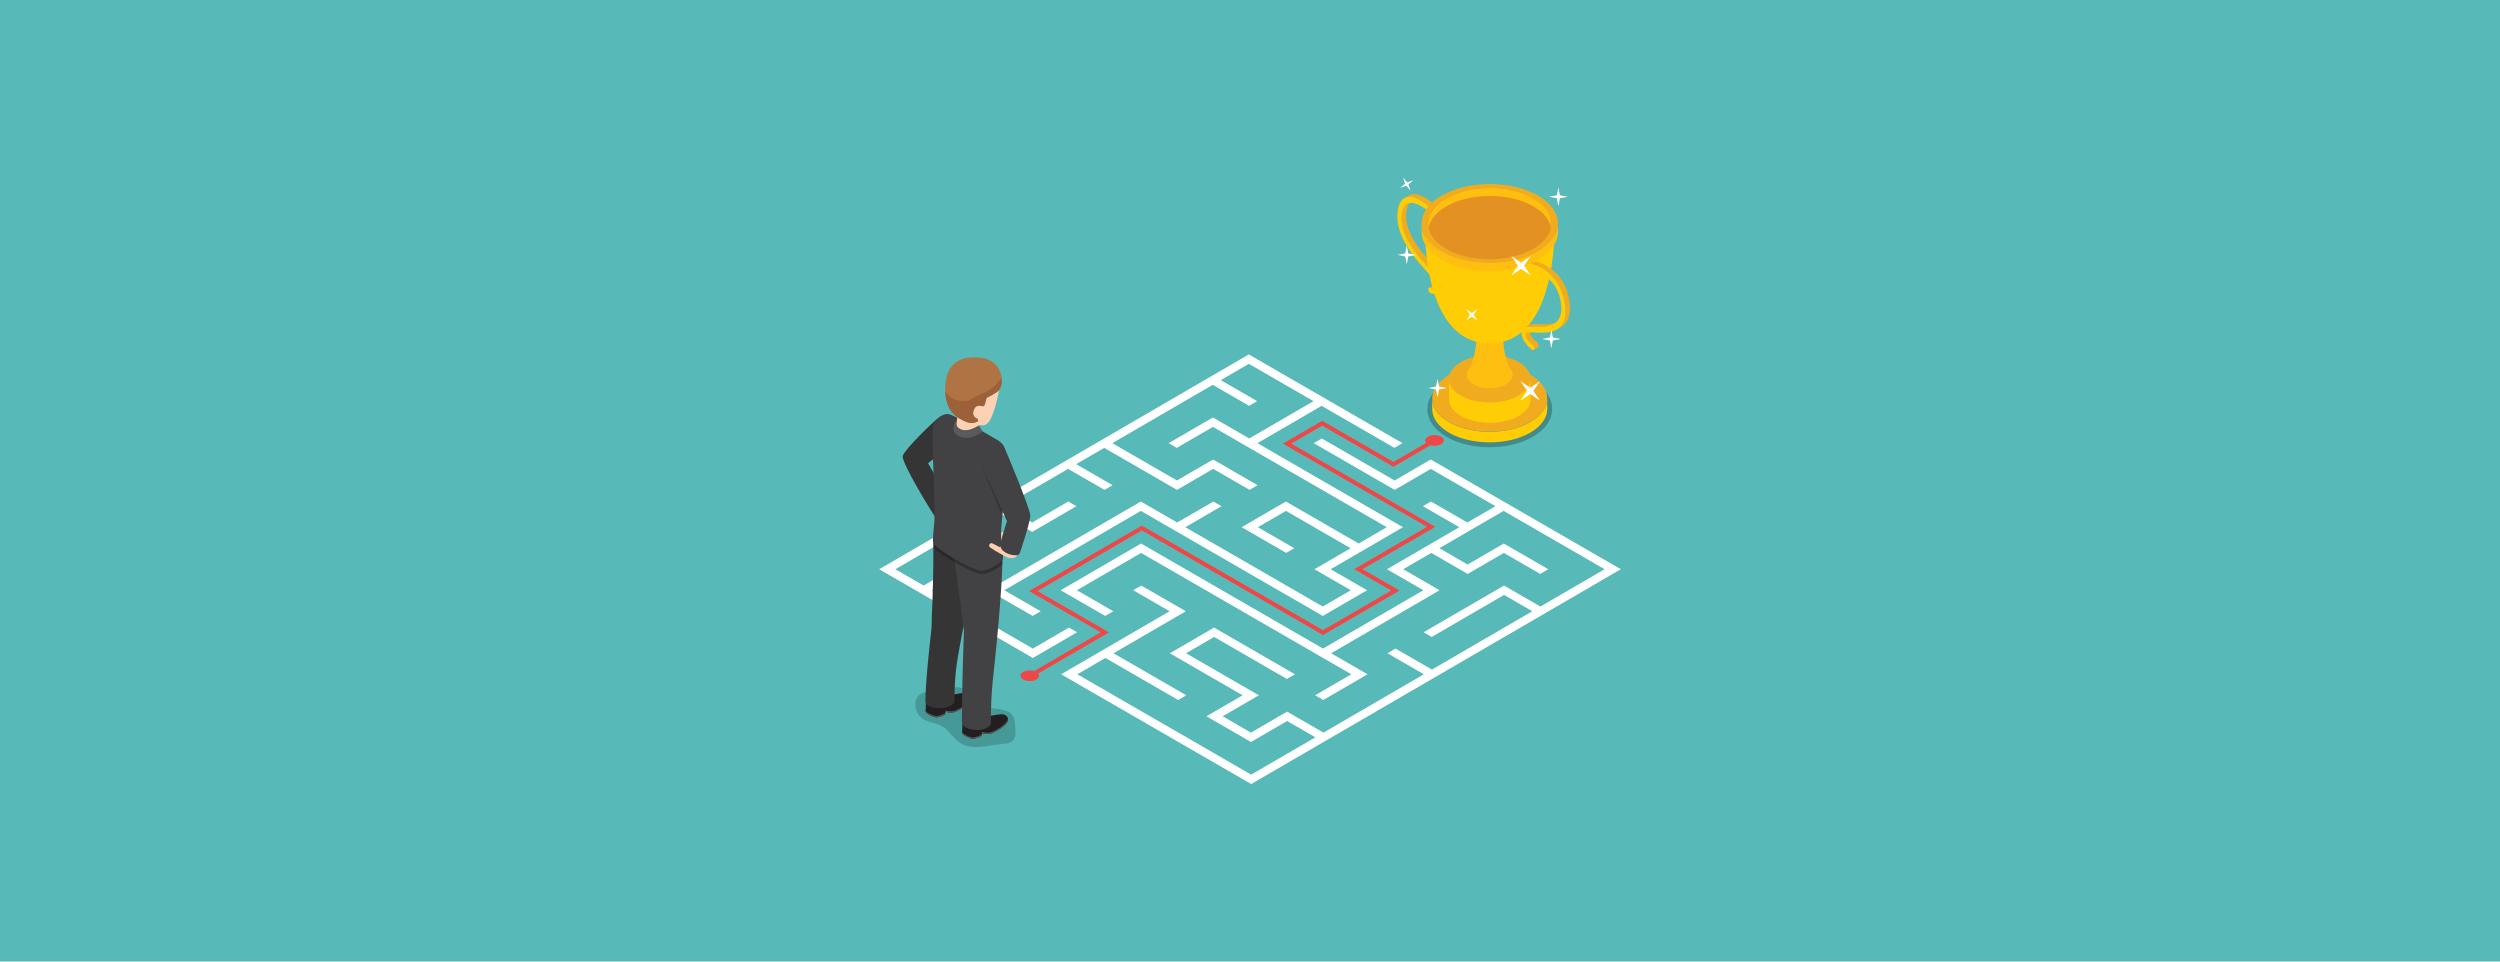 <?xml version="1.0" encoding="UTF-8"?><svg id="a" xmlns="http://www.w3.org/2000/svg" viewBox="0 0 1250 480.77"><rect x="-62.81" y="-55.53" width="1369.67" height="576" style="fill:#57b9b8;"/><g><g><g><polygon points="701.25 221.58 697.2 223.93 693.13 221.58 679.01 213.43 674.94 211.08 660.81 202.92 646.78 211.08 642.74 213.43 628.7 221.58 642.83 229.74 646.9 232.09 661.02 240.25 665.09 242.59 679.22 250.75 683.29 253.1 697.41 261.25 701.48 263.61 697.44 265.95 683.41 274.11 679.36 276.46 665.33 284.61 679.45 292.77 683.53 295.12 679.48 297.47 665.45 305.62 661.4 307.98 657.33 305.62 643.21 297.47 639.14 295.12 625.01 286.97 620.94 284.61 606.82 276.46 602.75 274.11 588.62 265.95 584.55 263.61 570.43 255.45 556.4 263.6 552.35 265.95 538.32 274.11 534.28 276.46 520.24 284.62 516.2 286.96 502.16 295.12 516.29 303.28 520.36 305.62 516.31 307.98 512.25 305.63 498.12 297.47 494.05 295.12 498.09 292.77 512.13 284.61 516.17 282.26 530.2 274.11 534.25 271.76 548.28 263.6 552.32 261.25 566.36 253.1 570.4 250.75 574.47 253.1 588.6 261.25 602.63 253.1 606.68 250.75 610.74 253.1 606.7 255.45 592.67 263.6 606.79 271.76 610.86 274.11 624.99 282.26 629.06 284.61 643.18 292.77 647.25 295.12 661.38 303.27 675.41 295.12 661.29 286.97 657.21 284.61 661.26 282.26 675.29 274.11 661.17 265.96 657.1 263.61 642.97 255.45 628.94 263.6 643.06 271.76 647.14 274.11 643.09 276.46 639.02 274.11 624.89 265.95 620.83 263.61 624.87 261.25 638.9 253.1 642.95 250.75 647.01 253.1 661.14 261.25 665.21 263.61 679.34 271.76 693.37 263.6 679.25 255.45 675.18 253.1 661.05 244.94 656.98 242.59 642.85 234.44 638.79 232.09 624.66 223.93 620.59 221.58 606.47 213.43 592.43 221.58 588.39 223.94 584.31 221.58 588.36 219.23 602.39 211.08 606.44 208.73 610.51 211.08 624.63 219.23 638.66 211.08 642.71 208.73 656.74 200.57 642.62 192.42 638.55 190.07 624.42 181.91 610.39 190.07 624.51 198.22 628.58 200.58 624.54 202.92 620.47 200.57 606.35 192.42 592.31 200.58 588.27 202.92 574.24 211.08 570.19 213.43 556.16 221.58 570.28 229.74 574.35 232.09 588.48 240.24 602.51 232.09 606.55 229.74 610.63 232.09 624.75 240.25 628.82 242.59 624.78 244.94 620.71 242.6 606.58 234.44 592.55 242.59 588.5 244.94 584.43 242.59 570.31 234.44 566.24 232.09 552.11 223.94 538.08 232.09 552.21 240.24 556.28 242.59 552.23 244.95 548.16 242.59 534.04 234.44 520.01 242.59 515.96 244.95 501.93 253.1 516.05 261.26 530.09 253.1 534.13 250.75 538.2 253.1 534.16 255.45 520.12 263.61 516.08 265.95 512.01 263.6 497.89 255.45 483.85 263.61 479.81 265.95 465.78 274.11 461.73 276.46 447.7 284.62 461.82 292.77 475.85 284.62 479.9 282.26 493.93 274.11 497.97 271.76 502.05 274.11 498 276.46 483.97 284.62 479.92 286.97 465.89 295.12 480.02 303.27 484.09 305.63 498.21 313.78 502.28 316.13 516.41 324.29 530.44 316.13 534.49 313.78 538.55 316.13 534.51 318.48 520.48 326.63 516.43 328.99 512.36 326.64 498.24 318.48 494.17 316.13 480.04 307.98 475.97 305.63 461.85 297.47 457.78 295.12 443.65 286.97 439.58 284.62 443.63 282.27 457.66 274.11 461.7 271.76 475.74 263.6 479.78 261.26 493.81 253.1 497.86 250.75 511.89 242.59 515.94 240.24 529.97 232.09 534.01 229.74 548.04 221.58 552.09 219.23 566.12 211.08 570.16 208.73 584.2 200.57 588.24 198.22 602.28 190.07 606.32 187.72 620.35 179.56 624.4 177.21 628.47 179.56 642.59 187.72 646.66 190.07 660.79 198.22 664.86 200.57 678.98 208.73 683.05 211.08 697.18 219.23 701.25 221.58" style="fill:#fff;"/><polygon points="810.42 284.61 806.37 286.96 792.34 295.12 788.3 297.47 774.26 305.62 770.22 307.97 756.19 316.13 752.14 318.48 738.11 326.63 734.06 328.98 720.03 337.14 715.99 339.49 701.96 347.64 697.91 349.99 683.88 358.15 679.84 360.5 665.8 368.65 661.76 371 647.72 379.16 643.68 381.51 629.65 389.66 625.6 392.02 621.53 389.67 607.41 381.51 603.34 379.16 589.21 371.01 585.14 368.66 571.02 360.5 566.95 358.15 552.82 350 548.75 347.65 534.63 339.49 530.56 337.14 534.6 334.79 548.63 326.64 552.68 324.29 566.71 316.13 570.76 313.78 584.79 305.62 570.66 297.47 566.6 295.12 570.64 292.77 574.71 295.12 588.83 303.28 592.9 305.63 588.86 307.98 574.83 316.13 570.79 318.48 556.75 326.64 570.87 334.79 574.95 337.14 589.07 345.29 593.14 347.65 589.1 350 585.02 347.65 570.9 339.49 566.83 337.14 552.71 328.99 538.68 337.14 552.8 345.29 556.87 347.65 570.99 355.8 575.06 358.15 589.19 366.3 593.26 368.65 607.39 376.81 611.45 379.16 625.58 387.32 639.61 379.16 643.66 376.81 657.69 368.65 643.56 360.5 629.53 368.65 625.48 371.01 621.42 368.66 607.29 360.5 603.22 358.15 607.26 355.8 621.3 347.64 607.18 339.49 603.1 337.14 588.98 328.98 584.91 326.63 588.95 324.29 602.99 316.13 607.03 313.78 611.1 316.13 625.22 324.29 629.29 326.64 643.42 334.79 647.49 337.14 643.45 339.49 639.37 337.14 625.25 328.98 621.18 326.63 607.06 318.48 593.02 326.64 607.15 334.79 611.22 337.14 625.34 345.29 629.41 347.65 625.37 349.99 611.34 358.15 625.46 366.31 639.5 358.15 643.54 355.8 647.61 358.15 661.73 366.31 675.77 358.15 679.81 355.8 693.84 347.65 697.89 345.29 711.92 337.14 697.79 328.98 693.73 326.64 697.77 324.28 701.84 326.63 715.96 334.79 730 326.64 734.04 324.28 748.07 316.13 752.12 313.78 766.15 305.62 752.03 297.47 737.99 305.62 733.95 307.97 719.91 316.13 715.87 318.48 711.8 316.13 715.85 313.78 729.88 305.63 733.92 303.28 747.96 295.12 752 292.77 756.07 295.12 770.19 303.27 784.23 295.12 788.27 292.77 802.3 284.61 788.18 276.46 784.11 274.11 769.98 265.95 765.91 263.6 751.79 255.45 737.75 263.6 733.71 265.95 719.68 274.11 733.8 282.26 747.84 274.11 751.88 271.76 755.95 274.11 770.08 282.27 774.14 284.61 770.1 286.96 766.03 284.61 751.91 276.46 737.87 284.61 733.83 286.96 729.76 284.61 715.64 276.46 701.6 284.61 715.72 292.77 719.8 295.12 715.75 297.47 701.72 305.62 697.68 307.97 683.64 316.13 679.6 318.48 665.57 326.63 679.69 334.79 683.76 337.14 679.72 339.49 665.68 347.65 661.64 349.99 657.57 347.65 661.61 345.3 675.65 337.14 661.52 328.98 657.45 326.63 643.33 318.48 639.26 316.13 625.13 307.98 621.06 305.62 606.94 297.47 602.87 295.12 588.74 286.96 584.67 284.62 570.55 276.46 556.51 284.62 552.47 286.96 538.44 295.12 552.56 303.28 556.63 305.62 552.59 307.97 548.52 305.62 534.39 297.47 530.32 295.12 534.37 292.77 548.4 284.62 552.44 282.27 566.48 274.11 570.52 271.76 574.59 274.11 588.72 282.26 592.79 284.61 606.91 292.77 610.98 295.12 625.11 303.27 629.18 305.62 643.3 313.78 647.37 316.13 661.5 324.28 675.53 316.13 679.57 313.78 693.6 305.62 697.65 303.27 711.68 295.12 697.56 286.97 693.49 284.61 697.53 282.26 711.56 274.11 715.61 271.76 729.64 263.6 715.52 255.45 711.45 253.1 715.49 250.75 719.56 253.1 733.68 261.25 747.72 253.1 733.59 244.94 729.52 242.59 715.4 234.44 701.37 242.6 697.32 244.94 693.25 242.59 679.13 234.44 675.06 232.09 660.93 223.93 656.86 221.58 660.9 219.24 664.97 221.58 679.1 229.74 683.17 232.09 697.29 240.24 711.33 232.09 715.37 229.74 719.45 232.09 733.57 240.24 737.64 242.59 751.76 250.75 755.83 253.1 769.96 261.25 774.03 263.6 788.16 271.76 792.22 274.11 806.35 282.26 810.42 284.61" style="fill:#fff;"/></g><g><g style="isolation:isolate;"><path d="m713.13,221.43c.22.25.51.49.88.7.36.21.77.38,1.2.5l-18.47,10.74-35.63-20.57-15.5,9.01,72.06,41.6-36.44,21.17,18.52,10.69-38.25,22.23-90.58-52.3-52.19,30.33,35.76,20.65-35.37,20.56c-.23-.29-.54-.56-.96-.8-.32-.18-.67-.33-1.04-.45l33.22-19.31-35.76-20.65,56.33-32.74,90.58,52.3,34.11-19.82-18.52-10.69,36.44-21.17-72.06-41.6,19.64-11.41,35.63,20.57,16.41-9.53Z" style="fill:#ef4747;"/><path d="m518.16,335.95c.41.24.73.51.96.8.77.99.46,2.19-.94,3.01-1.81,1.05-4.75,1.05-6.57,0-1.82-1.05-1.83-2.75-.02-3.8,1.5-.87,3.76-1.02,5.53-.45.37.12.72.27,1.04.45Z" style="fill:#ef4747;"/></g><path d="m720.56,218.33c1.82,1.05,1.82,2.75.02,3.8-1.45.84-3.62,1.01-5.36.5-.43-.13-.84-.29-1.2-.5-.36-.21-.66-.45-.88-.7-.88-1.01-.59-2.26.85-3.11,1.81-1.05,4.75-1.05,6.57,0Z" style="fill:#ef4747;"/></g></g><g><path d="m465.34,361.09c2,.57,4.1,1.02,6.02,2.2,3.42,2.11,5.31,6.1,8.8,8.24,6.2,3.81,13.55,1.17,20.19.54,1.33-.13,2.69-.18,3.97-.56,2.77-.84,3.51-3.14,3.42-5.8-.09-2.64-.09-6.62-1.97-8.67-.71-.77-1.68-1.25-2.67-1.6-3.53-1.24-7.5-1.29-11.2-1.73-.63-.07-1.29-.16-1.81-.53-1.28-.92-1.29-3.02-2.11-4.28-1-1.52-2.35-2.81-3.93-3.71-2.01-1.15-4.38-1.68-6.69-1.5-2.72.22-5.29,1.24-8.05,1.47-2.83.24-5.77.31-8.4,1.53-3.85,1.79-4.01,6.95-1.91,10.25,1.65,2.59,3.91,3.46,6.32,4.16Z" style="fill:#459997;"/><g><path d="m469.83,208.51c-3.13,2.04-18.06,16.82-18.47,19.52-.54,3.59,14.22,27.53,16,30.1,1.46,2.11,10.55-2.34,7.97-6.84-2.88-5.03-11.3-19.69-11.3-19.69,0,0,8.23-6.58,10.77-8.34,6.43-4.47,1.27-18.82-4.97-14.75Z" style="fill:#353536;"/><g><g><g><path d="m462.95,350.96s-.04,3.83-.17,4.8,4.45,3.29,5.94,2.92c3.72-.92,3.92-1.63,3.92-1.63l.05-1.19s2.26.79,4.4.23c2.14-.56,10.56-5.14,8.29-8.34-2.07-2.92-6.68-.08-13.67-.03-6.56.05-8.14,1.47-8.77,3.23Z" style="fill:#231f20;"/><path d="m472.67,356.37c-.09.16-.7.85-3.95,1.66-1.39.34-5.47-1.64-5.91-2.71,0,.03,0,.06,0,.09,0,.09-.01.16-.02.23,0,.04,0,.08-.01.12-.12.97,4.46,3.29,5.95,2.92,3.72-.93,3.92-1.62,3.92-1.62l.03-.69Z" style="fill:#595a5c;"/><path d="m472.69,355.22s2.26.79,4.4.23c1.82-.48,8.19-3.86,8.64-6.83.51,3.11-6.69,6.97-8.64,7.48-2.14.56-4.4-.23-4.4-.23v-.65Z" style="fill:#595a5c;"/></g><path d="m466.69,272.88c0,25.69-.91,33.5-.91,41.03,0,0-3.07,26.15-3.07,36.55,0,1.96,1.62,3.53,7.65,3.65,2.28.05,6.88-1.37,6.88-3.42,0-16.42,1.58-21.38,5.05-40.5,3.49-19.2,3.48-28.38,3.48-35.44,0-17.79-19.08-25.18-19.08-1.88Z" style="fill:#353536;"/></g><g><g><path d="m481.21,361.67s-.04,3.83-.17,4.8c-.13.97,4.45,3.29,5.94,2.92,3.72-.92,3.92-1.63,3.92-1.63l.05-1.19s2.26.79,4.4.23c2.14-.56,10.56-5.14,8.29-8.34-2.07-2.92-6.68-.08-13.67-.03-6.56.05-8.14,1.47-8.77,3.23Z" style="fill:#231f20;"/><path d="m490.93,367.08c-.09.16-.7.85-3.95,1.66-1.39.35-5.47-1.64-5.91-2.71,0,.03,0,.06,0,.09,0,.09-.01.16-.02.23,0,.04,0,.08-.01.12-.12.97,4.46,3.29,5.95,2.92,3.72-.93,3.92-1.62,3.92-1.62l.03-.69Z" style="fill:#595a5c;"/><path d="m490.95,365.93s2.26.79,4.4.23c1.82-.48,8.19-3.86,8.64-6.83.51,3.11-6.69,6.97-8.64,7.48-2.14.56-4.4-.23-4.4-.23v-.65Z" style="fill:#595a5c;"/></g><path d="m476.6,276.41c1.64,8.73,5.36,39.07,5.36,39.07,0,0-1.01,27.9-1.01,45.22,0,1.96,1.91,4.2,7.94,4.32,2.28.05,6.54-1.37,6.54-3.42,0-17.47,1.26-22.5,3.08-41.85,2.87-30.61,2.72-40.69,2.72-40.69,0-19.99-27.97-20.48-24.62-2.65Z" style="fill:#424143;"/></g><path d="m501.17,282.16c-2.15,2.05-5.94,4.28-9.68,4.93-3.85.67-21.13-9.39-24.81-13.3v-.91c0-17.76,11.09-17.69,16.35-8.77,7.38-2.36,18.18,2.53,18.18,14.96,0,0,.02.93-.05,3.09Z" style="fill:#010101; opacity:.25;"/><path d="m466.48,213.82c.16-2.94,4.9-8.48,9.27-6.3,2.86,1.43,7.96,3.8,11.14,5.64,2.16,1.25,8.62,5.01,11.74,6.8,4.46,2.55,4.07,6.14,4.07,10.43,0,16.19-2.16,31.51-2.16,35.86s1.79,12.4.58,13.74c-1.92,2.12-5.93,4.64-9.89,5.32-4.1.71-24.05-11.22-24.61-13.81-.56-2.6.61-8.15.64-13.24.1-18.6-1.45-32.01-.79-44.42Z" style="fill:#424143;"/><path d="m488.35,206.59c0,3.81,1.95,8.52,1.95,8.52l-2.74,1.61c-3.01,1.65-6.87.94-8.63-.06-1.75-1-1.51-2.46-1.15-4.03.37-1.65,1.55-4.96,1.01-7.78l3.69-1.7,5.87,3.43Z" style="fill:#fdd2b4;"/><path d="m479.25,213.98c2.34,1.69,5.47,1.62,10.13-1.26,0,0,1.21,1.7,1.91,2.97,0,0-6.84,5.99-12.86,1.76-4.01-2.81.14-7.97.14-7.97,0,0-1,3.28.68,4.5Z" style="fill:#595a5c;"/><g><path d="m475.17,188.82c-1.55,7.46-3.14,21.34,14.31,23.65,3.04.4,6.1,1.8,9.96-16.76,2.31-11.12-1.77-14.54-8.64-15.96-12.06-2.51-15.13,6.69-15.62,9.07Z" style="fill:#fdd2b4;"/><path d="m490.3,178.86c-8.18-.92-17.57,1.12-17.68,15.25-.06,8.67,2.91,14.08,11.12,17.04,1.63.59,3.44.45,4.97-.38h0c.53-.32.46-1.1-.1-1.35-1.24-.56-2.65-1.75-1.83-4.22.92-2.77,2.98-2.56,4.22-2.14.56.19,1.17-.14,1.33-.72l.96-3.42s5.26-2.48,6.29-3.93c2.91-4.08,1.44-14.93-9.29-16.13Z" style="fill:#b07444;"/><path d="m490.97,196.88c-1.48.48-2.88,1.14-4.17,2.02-1.77,1.21-4.86,2.48-9.04.97-2.34-.85-3.97-2.44-5.12-4.17.3,7.75,3.4,12.67,11.1,15.45,1.63.59,3.44.45,4.97-.38.53-.32.46-1.1-.1-1.35-1.24-.56-2.65-1.75-1.83-4.22.92-2.77,2.98-2.56,4.22-2.14.56.19,1.17-.14,1.33-.72l.96-3.42s5.26-2.48,6.29-3.93c.99-1.39,1.47-3.57,1.26-5.88-1.94,2.03-5.19,6.25-9.88,7.78Z" style="fill:#9d6139;"/></g></g><path d="m499.9,273.57l-3.61-1.85c-.48-.25-1.06-.14-1.42.26h0c-.49.53-.39,1.37.2,1.78,2.42,1.66,7.97,4.85,9.12,5.11,3.58.81,4.66-.97,4.29-2.21-.61-2.06-3.6-2.9-4.33-6.01-.74-3.11-1.44-4.29-2.3-4.53-.86-.25-1.26.31-1.26.31,0,0-.09,1.27.02,2.87.11,1.66.56,3.56-.7,4.27Z" style="fill:#fccdb0;"/><path d="m502.71,230.37c0,.51,0,1.02,0,1.52-.08,9.8-.91,19.16-1.52,25.82-2.87-7.23-9.61-22.34-10.09-24.3-1.5-6,8.18-11.14,10.58-7.57.12.18.5.98,1.03,2.21,0,.75,0,1.52,0,2.32Z" style="fill:#010101; opacity:.25;"/><path d="m501.68,222.77c.87,1.29,13.48,31.83,13.48,34.99,0,3.16-4.8,17.5-5.32,18.94-.86,2.36-10.82.03-9.61-5.04,1.22-5.07,3.26-11.07,3.26-11.07,0,0-11.55-25.34-12.64-27.71-1.96-4.27,8.42-13.7,10.82-10.12Z" style="fill:#424143;"/></g></g><g><g><path d="m714.83,143.78s-.09-.01-.14-.01c0,0-.01,0-.02,0-.05,0-.09,0-.13.02,0,0,0,0,0,0-.04.01-.09.03-.12.05l2.25-1.31s0,0,0,0c.02,0,.03-.02.05-.03.02,0,.04-.01.06-.02,0,0,0,0,0,0,0,0,0,0,0,0,.01,0,.03,0,.04,0,.02,0,.04,0,.06,0,0,0,.02,0,.03,0,0,0,.01,0,.02,0,0,0,.02,0,.03,0,.03,0,.05,0,.08,0,0,0,.02,0,.03,0,0,0,.02,0,.03,0,.01,0,.03,0,.04,0,.04.01.08.02.12.04.03.01.06.03.09.04.02,0,.05.02.07.03.02,0,.04.02.06.02.03.01.06.02.09.03.02,0,.04.01.06.02.04.01.07.02.11.04.02,0,.04.01.06.02.05.02.11.03.16.05,0,0,.02,0,.03,0,.09.02.18.04.27.07.02,0,.04,0,.06.01.09.02.19.04.29.05,0,0,.02,0,.03,0,.14.02.28.04.42.04.02,0,.04,0,.05,0,.09,0,.18,0,.27,0,.01,0,.02,0,.04,0,.08,0,.15-.01.23-.03.03,0,.05-.01.08-.02.04,0,.07-.02.11-.02.04-.01.08-.02.11-.04.02,0,.04-.01.06-.02.05-.02.11-.05.16-.08l-2.26,1.31s0,0-.01,0c-.04.02-.09.05-.13.06,0,0,0,0,0,0-.02,0-.04.01-.06.02-.03.01-.06.02-.09.03,0,0-.01,0-.02,0-.04,0-.07.02-.11.02-.02,0-.05.01-.07.02,0,0,0,0-.01,0-.07.01-.15.02-.23.03,0,0,0,0,0,0,0,0-.02,0-.03,0-.09,0-.18,0-.27,0-.01,0-.02,0-.03,0,0,0-.01,0-.02,0-.14,0-.28-.02-.42-.04,0,0-.01,0-.02,0,0,0,0,0-.01,0-.1-.02-.19-.03-.29-.05-.02,0-.04,0-.06-.01-.09-.02-.18-.04-.27-.07h0s-.03,0-.04-.01c-.05-.01-.1-.03-.15-.04-.02,0-.04-.01-.06-.02-.04-.01-.07-.02-.11-.03-.02,0-.04-.02-.06-.02-.03-.01-.06-.02-.09-.03-.02,0-.04-.01-.06-.02-.03,0-.05-.02-.07-.03,0,0-.01,0-.02,0-.03-.01-.05-.02-.08-.03-.06-.02-.11-.04-.16-.05,0,0-.02,0-.03,0Z" style="fill:#f1ab1e;"/><path d="m701,112.01c-.02-.12-.04-.24-.05-.36,0-.07-.02-.13-.03-.2-.01-.09-.02-.17-.03-.26-.01-.11-.02-.21-.03-.32-.02-.16-.03-.32-.04-.48,0-.1-.01-.2-.02-.3,0-.17-.01-.35-.01-.52,0-.09,0-.17,0-.26,0-.26,0-.52.02-.78.2-3.46,1.17-5.68,2.78-6.62l2.26-1.31c-1.61.94-2.58,3.16-2.78,6.62-.01.26-.02.52-.02.78,0,.09,0,.17,0,.26,0,.17,0,.35.01.52,0,.1.01.2.02.3.01.16.02.32.04.48.01.11.02.21.03.32.02.15.04.3.06.45.02.12.03.24.05.36.02.15.05.29.07.44.02.12.04.24.07.36.03.17.07.34.11.51.02.07.03.14.05.21.06.25.12.49.19.73.1.34.2.68.31,1.02.03.1.06.19.1.29.09.25.18.5.27.76.03.09.06.17.1.26.13.33.26.66.4.98.02.05.05.1.07.16.13.3.27.59.41.89.04.09.08.18.13.27.18.36.36.72.55,1.08.02.04.04.08.06.12.21.4.43.79.66,1.18.03.05.06.1.09.15.08.14.17.29.26.43.07.12.14.23.21.35.09.15.18.29.27.44.07.11.14.22.21.33.19.29.38.58.57.87.05.08.1.15.16.23.15.21.29.43.44.64.06.08.11.16.17.24.26.37.53.74.8,1.11.04.05.07.1.11.14.27.36.54.72.82,1.08.02.03.04.05.06.08.25.32.5.63.75.95.06.07.12.15.18.22.25.31.5.62.75.92,0,0,0,0,0,.01.25.3.5.6.75.9.06.07.12.14.18.21.25.29.49.58.74.86.02.02.04.05.06.07.33.38.65.75.97,1.11.25.28.49.55.73.83.24.27.47.53.7.79.08.09.15.17.23.26.15.17.31.35.46.52.09.1.18.21.27.31.12.14.25.28.36.42,0,0,.02.02.02.03.06.07.12.14.19.22.14.16.28.33.42.49.07.09.14.17.22.26.12.14.24.29.36.43.08.09.15.18.22.27.11.13.21.26.32.39.07.09.15.18.22.27.05.07.11.14.16.21.05.06.1.13.14.19.05.07.11.14.16.21.11.15.22.3.33.45.04.05.07.1.11.15,0,.01.02.03.03.04.05.07.09.13.14.2.1.14.19.28.28.42.01.02.03.04.04.06.1.15.19.3.27.45.01.02.02.04.03.05,0,0,0,0,0,0,.08.14.16.28.23.41.02.04.04.08.06.12.02.04.04.07.06.11.02.04.05.09.07.13.05.11.1.22.15.33,0,.02.01.03.02.05,0,.02.02.04.02.06.03.07.06.13.08.2.04.1.07.2.11.3,0,0,0,.02,0,.02,0,.01,0,.03.01.04.03.08.05.16.07.23.02.09.04.17.06.26,0,.02,0,.03.01.05,0,0,0,.01,0,.02.03.14.05.27.07.4,0,.04,0,.07.01.11.14,1.39-.12,2.44-.76,3.07-.07.06-.13.12-.21.18-.07.05-.15.1-.22.15l-2.26,1.31c.15-.09.3-.2.43-.32.64-.63.9-1.68.76-3.07-.02-.18-.05-.35-.09-.53,0-.02,0-.03-.01-.05-.04-.16-.08-.33-.14-.5,0-.01,0-.03-.01-.04-.06-.17-.12-.34-.2-.52,0-.02-.02-.04-.02-.06-.07-.17-.15-.34-.24-.51-.02-.04-.04-.07-.06-.11-.09-.18-.19-.36-.3-.54-.01-.02-.02-.04-.03-.05-.1-.17-.2-.34-.31-.51-.09-.14-.18-.27-.28-.41-.06-.08-.11-.16-.17-.25-.03-.05-.07-.1-.11-.15-.11-.15-.22-.3-.33-.45-.05-.07-.1-.14-.16-.21-.1-.13-.2-.26-.31-.4-.07-.09-.14-.18-.22-.27-.1-.13-.21-.26-.32-.39-.07-.09-.15-.18-.22-.27-.12-.14-.24-.28-.36-.43-.07-.09-.14-.17-.22-.26-.14-.16-.28-.33-.42-.49-.06-.07-.12-.14-.18-.21-.13-.15-.26-.3-.39-.44-.09-.1-.18-.21-.27-.31-.14-.16-.29-.33-.44-.49-.09-.1-.17-.19-.25-.29-.23-.26-.46-.52-.7-.79-.24-.27-.49-.55-.73-.83-.32-.36-.65-.73-.97-1.11-.02-.02-.03-.04-.05-.05,0,0-.01-.01-.02-.02-.24-.28-.49-.57-.74-.86-.06-.07-.12-.14-.18-.21-.25-.3-.5-.59-.75-.9,0,0,0,0,0-.01-.25-.3-.5-.61-.75-.92-.06-.08-.12-.15-.18-.23-.25-.31-.5-.63-.75-.94,0,0-.01-.02-.02-.02-.01-.02-.03-.04-.04-.06-.27-.35-.55-.71-.82-1.08-.04-.05-.07-.1-.11-.15-.27-.36-.54-.73-.8-1.11-.03-.04-.06-.08-.08-.12-.03-.04-.06-.09-.09-.13-.15-.21-.29-.43-.44-.64-.05-.08-.1-.15-.16-.23-.19-.29-.38-.58-.57-.87,0-.01-.01-.02-.02-.03-.06-.1-.12-.2-.19-.3-.09-.15-.18-.29-.27-.44-.07-.12-.14-.23-.21-.35-.09-.14-.17-.29-.26-.43-.01-.02-.02-.04-.03-.06-.02-.03-.03-.06-.05-.09-.23-.39-.45-.79-.66-1.18-.01-.03-.03-.06-.05-.08,0-.01-.01-.02-.02-.03-.19-.36-.37-.72-.55-1.08-.02-.04-.04-.08-.06-.12-.02-.05-.04-.1-.07-.14-.14-.3-.28-.59-.41-.89-.02-.04-.04-.08-.05-.12,0-.01,0-.02-.01-.04-.14-.33-.27-.65-.4-.98-.01-.03-.02-.06-.04-.09-.02-.06-.04-.12-.06-.17-.09-.25-.19-.5-.27-.76-.02-.06-.04-.12-.06-.17-.01-.04-.02-.08-.03-.11-.11-.34-.22-.68-.31-1.02,0,0,0,0,0-.01-.07-.24-.13-.48-.19-.72-.02-.07-.03-.14-.05-.22-.02-.11-.05-.22-.07-.33-.01-.06-.02-.12-.03-.18-.02-.12-.05-.24-.07-.36-.03-.15-.05-.29-.08-.44Z" style="fill:#f1ab1e;"/><path d="m702.18,99.03l2.25-1.31s.04-.02.05-.03c.06-.03.12-.06.18-.09.09-.05.18-.09.27-.13.01,0,.02-.01.04-.02.14-.06.28-.11.42-.15.03,0,.05-.01.08-.02.04-.01.08-.02.13-.03.11-.03.21-.05.32-.07.02,0,.04-.01.07-.01.03,0,.07,0,.1-.01.14-.02.28-.04.43-.05.03,0,.06,0,.09-.01.03,0,.05,0,.08,0,.04,0,.08,0,.13,0,.1,0,.2,0,.3,0,.04,0,.08,0,.12,0,.02,0,.04,0,.07,0,.08,0,.16.01.24.02.05,0,.09,0,.14.01.15.01.29.03.44.05h0c.16.03.33.06.49.09.05.01.11.03.16.04.11.03.22.05.33.08.01,0,.03,0,.04,0,.02,0,.05.02.07.02.2.06.4.12.6.18.04.01.08.03.12.04.22.08.43.16.65.25.02,0,.04.01.06.02.04.02.08.04.12.05.1.04.21.09.31.14.07.03.13.06.2.09.1.05.21.1.31.15.06.03.13.06.19.09.11.06.22.11.33.17.05.03.1.05.16.08.16.09.32.18.48.27,2.99,1.72,5.36,4.04,5.53,4.16,0,0,.02.01.02.02.04.04.08.08.11.12.02.02.03.04.05.06,0,0,.01.01.02.02,0,0,.01.01.02.02.02.03.05.06.07.09.02.03.04.06.06.09,0,0,0,.01.01.02,0,0,0,0,0,.01.01.02.02.04.03.05.02.03.03.06.05.09.02.03.03.06.05.09,0,0,0,0,0,.01,0,0,0,0,0,0,.01.02.02.05.03.07.01.03.03.07.04.1.01.03.02.05.03.08,0,0,0,0,0,.01,0,0,0,0,0,.01.01.04.02.08.04.12.01.04.02.09.03.13h0s0,0,0,0c.01.05.02.1.03.16,0,.01,0,.03,0,.04,0,.07,0,.13,0,.19,0,.03,0,.06,0,.09,0,.09-.02.18-.04.26-.06.19-.16.32-.29.4l-2.26,1.31c.13-.08.23-.21.29-.4.02-.08.04-.17.04-.26,0-.03,0-.06,0-.09,0-.06,0-.13,0-.19,0-.07-.01-.13-.03-.2,0,0,0,0,0,0-.02-.09-.04-.18-.07-.26,0,0,0,0,0-.01-.03-.09-.06-.17-.1-.25,0,0,0,0,0,0-.04-.08-.09-.17-.13-.25,0,0,0,0,0-.01-.05-.08-.1-.15-.16-.23,0,0-.01-.01-.02-.02-.06-.07-.12-.14-.19-.2-.17-.12-2.54-2.43-5.53-4.16-.16-.09-.32-.18-.48-.27-.05-.03-.1-.06-.16-.08-.11-.06-.22-.12-.33-.17-.06-.03-.12-.06-.19-.09-.1-.05-.21-.1-.31-.15-.07-.03-.13-.06-.2-.09-.1-.05-.21-.09-.31-.14-.06-.03-.12-.05-.18-.07-.21-.09-.43-.17-.65-.25-.04-.01-.08-.03-.12-.04-.2-.07-.4-.13-.6-.18-.04-.01-.07-.02-.11-.03-.11-.03-.22-.05-.33-.08-.05-.01-.11-.03-.16-.04-.16-.03-.33-.07-.49-.09-.15-.02-.29-.04-.44-.05-.05,0-.09,0-.14-.01-.1,0-.2-.01-.3-.02-.04,0-.08,0-.12,0-.1,0-.2,0-.3,0-.04,0-.08,0-.13,0-.06,0-.11,0-.17.01-.14.01-.29.03-.43.05-.05,0-.11.02-.16.03-.11.02-.21.05-.32.07-.07.02-.14.03-.2.05-.16.05-.31.11-.46.17-.09.04-.18.09-.27.13-.08.04-.16.07-.23.12h0s0,0,0,0Z" style="fill:#f1ab1e;"/><path d="m710.45,100.25c-2.32-1.34-5-2.32-7.31-1.64-2.59.81-4.18,3.71-4.45,8.56-.52,10.68,7.71,20.87,13.57,27.34,2.83,3.18,6.07,6.58,6.21,7.95.07.71-.03,1.18-.34,1.47-.75.71-2.54.17-3.11-.08-.6-.24-.99.16-.92.91.07.71.54,1.46,1.06,1.76.04.03.09.05.14.07.03.01.1.04.19.07.72.28,3.07.99,4.32-.23.64-.63.9-1.68.76-3.07-.29-2.88-3.47-6.2-7.47-10.75-5.64-6.35-12.75-15.31-12.3-24.06.22-3.92,1.44-6.26,3.46-6.92,1.95-.62,4.35.28,6.41,1.47,1.27.73,2.42,1.58,3.26,2.25.84.67,1.37,1.15,1.41,1.18.1.09.2.16.29.22.46.27.89.15,1.04-.33.17-.58-.13-1.46-.68-1.99-.17-.12-2.54-2.43-5.53-4.16Z" style="fill:#ffcd05;"/></g><g><g><path d="m766.5,190.62c-5.78-3.36-13.43-5.21-21.53-5.21s-15.76,1.85-21.57,5.2c-6.26,3.61-9.71,8.56-9.71,13.94,0,5.34,3.39,10.27,9.57,13.86,5.78,3.36,13.42,5.21,21.53,5.21h0c8.1,0,15.76-1.85,21.58-5.21,6.25-3.61,9.7-8.56,9.71-13.94,0-5.34-3.39-10.27-9.57-13.86Z" style="fill:#010101; opacity:.25;"/><path d="m716.13,199.31c0,.17.01.34.02.51,0,.14.02.29.03.43.01.13.03.25.05.38.02.14.04.29.07.43.02.13.05.25.08.38.03.14.06.28.1.42.03.13.07.25.11.38.04.14.09.28.14.42.04.12.09.25.14.37.06.15.12.29.18.44.05.12.11.24.17.36.07.14.14.29.22.43.06.12.13.23.19.35.1.17.21.34.31.51.07.1.13.21.2.31.13.19.27.37.41.56.07.09.13.17.2.26.03.04.07.08.1.12.15.18.31.37.47.55.04.05.09.1.13.15.19.21.39.42.6.62.04.04.08.07.12.11.16.15.32.31.49.46.14.12.27.24.42.36.13.11.26.22.39.33.15.12.3.24.45.35.14.11.28.21.43.32.16.12.32.23.49.34.15.1.3.21.46.31.17.11.35.22.52.33.22.14.44.27.66.41.43.25.87.49,1.32.72.13.07.26.13.39.2.35.17.71.34,1.07.5.12.05.24.11.36.16.47.2.95.4,1.43.58.08.03.17.06.26.09.41.15.83.3,1.25.44.17.06.35.11.52.17.23.07.47.14.7.21.2.06.39.11.59.17.24.07.48.13.72.19.2.05.4.1.6.15.24.06.49.11.73.17.2.05.4.09.61.13.25.05.5.1.75.15.19.04.39.07.58.11.54.1,1.08.18,1.63.26.07.01.15.02.23.03.48.06.96.12,1.44.17.18.02.36.04.55.05.31.03.62.05.92.08.19.01.39.03.58.04.32.02.64.04.97.05.18,0,.36.02.54.02.28,0,.56.01.84.02.19,0,.39,0,.58,0,.3,0,.6,0,.9,0,.18,0,.35,0,.53,0,.27,0,.55-.02.82-.03.19,0,.38-.01.58-.02.3-.02.59-.04.89-.06.17-.01.34-.02.5-.04.35-.03.7-.07,1.05-.1.11-.01.22-.02.33-.03.46-.05.92-.11,1.37-.17.07-.01.14-.02.22-.03.39-.06.79-.12,1.17-.19.16-.03.32-.06.48-.09.3-.05.6-.11.89-.17.15-.03.3-.07.46-.1.32-.07.65-.14.97-.22.18-.04.35-.09.53-.13.29-.07.58-.15.87-.23.16-.05.33-.09.49-.14.46-.13.91-.27,1.36-.42.08-.03.16-.05.24-.08.51-.17,1.02-.36,1.52-.56.2-.08.4-.16.6-.24.16-.07.32-.13.48-.2.22-.1.45-.2.67-.3.15-.07.29-.13.44-.2.24-.11.48-.23.71-.35.12-.06.24-.12.36-.18.35-.18.7-.37,1.04-.57,5.67-3.27,8.5-7.57,8.48-11.85l.02,5.3c.01,4.29-2.82,8.58-8.48,11.85-.34.2-.68.38-1.04.57-.12.06-.24.12-.36.18-.24.12-.47.24-.71.35-.14.07-.29.13-.44.2-.22.1-.44.2-.67.3-.16.07-.32.13-.48.2-.15.06-.3.13-.46.19-.05.02-.1.03-.15.05-.5.19-1,.38-1.52.56-.08.03-.16.05-.24.08-.45.15-.9.29-1.36.42-.08.02-.15.05-.23.07-.09.02-.18.05-.27.07-.29.08-.58.16-.87.23-.18.05-.35.09-.53.13-.32.08-.64.15-.97.22-.12.03-.24.06-.36.08-.03,0-.07.01-.1.02-.3.06-.59.12-.89.17-.16.03-.32.06-.48.09-.39.07-.78.13-1.17.19-.07.01-.14.02-.2.03,0,0,0,0-.01,0-.46.06-.91.12-1.37.17-.11.01-.23.02-.34.03-.35.04-.7.07-1.04.1,0,0-.02,0-.03,0-.16.01-.33.02-.49.03-.29.02-.58.04-.88.06-.19.01-.38.02-.58.02-.27.01-.55.02-.82.03-.02,0-.05,0-.07,0-.15,0-.31,0-.46,0-.3,0-.6,0-.9,0-.2,0-.39,0-.59,0-.28,0-.56,0-.84-.02-.05,0-.1,0-.16,0-.13,0-.26-.01-.39-.02-.32-.01-.64-.03-.97-.05-.19-.01-.39-.03-.58-.04-.31-.02-.62-.05-.92-.08-.11,0-.22-.02-.32-.03-.07,0-.15-.02-.22-.03-.48-.05-.96-.11-1.43-.17-.08-.01-.15-.02-.23-.03-.55-.08-1.09-.16-1.63-.26-.05,0-.1-.02-.15-.02-.14-.03-.28-.06-.43-.08-.25-.05-.5-.1-.75-.15-.2-.04-.41-.09-.61-.13-.24-.05-.49-.11-.73-.17-.2-.05-.4-.1-.61-.15-.24-.06-.48-.12-.71-.19-.2-.06-.4-.11-.6-.17-.23-.07-.47-.14-.7-.21-.1-.03-.2-.06-.31-.09-.07-.02-.14-.05-.21-.08-.42-.14-.84-.28-1.25-.44-.09-.03-.17-.06-.26-.09-.49-.18-.96-.38-1.43-.58-.12-.05-.24-.11-.36-.16-.36-.16-.72-.33-1.07-.5-.13-.06-.26-.13-.39-.2-.45-.23-.89-.47-1.32-.72-.12-.07-.24-.14-.35-.21-.11-.07-.21-.13-.31-.2-.18-.11-.35-.22-.52-.33-.16-.1-.31-.21-.46-.31-.16-.11-.33-.23-.49-.34-.15-.11-.29-.21-.43-.32-.15-.12-.3-.23-.45-.35-.14-.11-.27-.22-.4-.33-.14-.12-.28-.24-.41-.36-.06-.05-.12-.1-.17-.15-.11-.1-.22-.21-.32-.31-.04-.04-.08-.07-.12-.11-.21-.21-.41-.41-.6-.62-.05-.05-.09-.1-.13-.15-.16-.18-.32-.36-.47-.55-.03-.04-.07-.08-.1-.12-.01-.02-.03-.04-.05-.06-.05-.07-.1-.14-.15-.21-.14-.18-.28-.37-.4-.55-.07-.1-.13-.21-.2-.31-.11-.17-.22-.34-.31-.51-.03-.05-.06-.09-.09-.14-.04-.07-.07-.14-.11-.21-.08-.14-.15-.29-.22-.43-.06-.12-.12-.24-.17-.36-.06-.14-.13-.29-.18-.44-.03-.07-.06-.13-.08-.19-.02-.06-.04-.12-.06-.18-.05-.14-.09-.28-.14-.42-.04-.13-.08-.25-.11-.38-.04-.14-.07-.28-.1-.42-.02-.08-.04-.15-.06-.23-.01-.05-.01-.1-.02-.15-.03-.14-.05-.29-.07-.43-.02-.13-.03-.25-.05-.38-.01-.14-.02-.29-.03-.43,0-.08-.02-.17-.02-.25,0-.08,0-.17,0-.25h0s-.02-5.3-.02-5.3Z" style="fill:#ffcd05;"/><path d="m724.61,187.45c-11.26,6.5-11.32,17.04-.13,23.54,11.19,6.5,29.38,6.5,40.64,0,11.26-6.5,11.32-17.04.13-23.54-11.19-6.5-29.38-6.5-40.64,0Z" style="fill:#f1ab1e;"/></g><g><path d="m724.48,189.41c0,.12,0,.24.02.36,0,.1.01.21.02.31,0,.09.02.18.03.27.01.1.03.2.05.31.02.09.04.18.06.27.02.1.05.2.07.3.02.09.05.18.08.27.03.1.06.2.1.3.03.09.06.18.1.26.04.1.08.21.13.31.04.09.08.17.12.26.05.1.1.2.16.31.04.08.09.16.14.25.07.12.15.24.22.36.05.07.09.15.14.22.09.13.19.26.29.39.05.06.09.12.14.19.02.03.05.06.07.08.11.13.22.26.33.39.03.04.06.07.09.11.14.15.28.3.43.44.03.03.05.05.08.08.11.11.23.22.35.32.1.09.19.17.29.26.09.08.19.16.28.23.1.08.21.17.32.25.1.08.2.15.3.23.11.08.23.16.34.24.11.07.21.15.32.22.12.08.25.16.37.23.16.1.31.19.47.29.3.18.62.34.94.51.09.05.18.09.28.14.25.12.5.24.76.36.09.04.17.08.26.12.33.14.67.28,1.02.41.06.02.12.04.18.07.29.11.59.21.88.31.12.04.25.08.37.12.16.05.33.1.5.15.14.04.28.08.42.12.17.05.34.09.51.14.14.04.28.07.43.11.17.04.35.08.52.12.14.03.29.06.43.09.18.04.36.07.53.11.14.03.27.05.41.08.38.07.77.13,1.15.18.05,0,.11.01.16.02.34.05.68.09,1.02.12.13.01.26.03.39.04.22.02.44.04.66.05.14.01.27.02.41.03.23.01.46.02.69.03.13,0,.26.01.39.02.2,0,.4,0,.6.01.14,0,.28,0,.42,0,.21,0,.43,0,.64,0,.13,0,.25,0,.38,0,.2,0,.39-.01.59-.02.13,0,.27,0,.4-.02.21-.01.42-.03.63-.04.12,0,.24-.01.35-.02.26-.02.51-.05.76-.07.07,0,.15-.01.22-.02.33-.04.65-.08.97-.12.05,0,.1-.02.16-.02.28-.04.55-.08.83-.13.11-.02.23-.04.34-.06.21-.04.42-.08.63-.12.11-.02.22-.05.33-.07.23-.05.46-.1.69-.16.13-.03.25-.06.38-.09.21-.05.41-.11.62-.16.12-.03.23-.07.35-.1.33-.09.65-.19.97-.3.06-.02.11-.04.17-.05.37-.12.72-.26,1.08-.39.14-.06.29-.11.43-.17.11-.05.23-.09.34-.14.16-.07.32-.14.47-.21.1-.05.21-.09.31-.14.17-.08.34-.17.51-.25.08-.04.17-.08.25-.13.25-.13.49-.26.73-.4,4.02-2.32,6.03-5.37,6.02-8.41l.04,10.2c0,3.04-2,6.09-6.02,8.41-.24.14-.49.27-.73.4-.08.04-.17.08-.25.13-.17.09-.34.17-.51.25-.1.05-.21.09-.31.14-.16.07-.32.14-.48.21-.11.05-.22.09-.34.14-.11.04-.22.09-.33.13-.03.01-.07.02-.1.04-.35.14-.71.27-1.08.39-.06.02-.11.04-.17.05-.32.11-.64.21-.96.3-.05.02-.11.03-.16.05-.06.02-.13.03-.19.05-.2.06-.41.11-.62.16-.13.03-.25.06-.38.09-.23.05-.46.11-.69.16-.09.02-.17.04-.26.06-.02,0-.05,0-.07.01-.21.04-.42.08-.63.12-.11.02-.23.04-.34.06-.27.05-.55.09-.83.13-.05,0-.1.02-.15.02,0,0,0,0,0,0-.32.05-.65.09-.97.12-.07,0-.15.01-.22.02-.25.03-.51.05-.76.07,0,0-.01,0-.02,0-.11,0-.22.01-.34.02-.21.02-.42.03-.63.04-.13,0-.27.01-.4.02-.2,0-.39.02-.59.02-.02,0-.03,0-.05,0-.11,0-.22,0-.33,0-.21,0-.42,0-.64,0-.14,0-.28,0-.42,0-.2,0-.4,0-.6-.01-.04,0-.07,0-.11,0-.09,0-.18-.01-.28-.01-.23,0-.46-.02-.68-.03-.14,0-.28-.02-.41-.03-.22-.02-.44-.03-.66-.05-.08,0-.15-.01-.23-.02-.05,0-.11-.01-.16-.02-.34-.04-.68-.08-1.02-.12-.05,0-.11-.01-.16-.02-.39-.05-.77-.12-1.15-.18-.04,0-.07-.01-.11-.02-.1-.02-.2-.04-.3-.06-.18-.03-.36-.07-.53-.11-.14-.03-.29-.06-.43-.09-.17-.04-.35-.08-.52-.12-.14-.03-.28-.07-.43-.11-.17-.04-.34-.09-.51-.14-.14-.04-.28-.08-.42-.12-.17-.05-.33-.1-.5-.15-.07-.02-.15-.04-.22-.07-.05-.02-.1-.04-.15-.05-.3-.1-.59-.2-.88-.31-.06-.02-.12-.04-.18-.07-.34-.13-.68-.27-1.02-.41-.09-.04-.17-.08-.26-.12-.26-.11-.51-.23-.76-.36-.09-.05-.19-.09-.28-.14-.32-.16-.63-.33-.94-.51-.08-.05-.17-.1-.25-.15-.08-.05-.15-.09-.22-.14-.12-.08-.25-.16-.37-.23-.11-.07-.22-.15-.33-.22-.12-.08-.23-.16-.34-.24-.1-.08-.2-.15-.3-.23-.11-.08-.22-.17-.32-.25-.1-.08-.19-.16-.28-.23-.1-.08-.2-.17-.29-.26-.04-.04-.08-.07-.12-.11-.08-.07-.15-.15-.23-.22-.03-.03-.05-.05-.08-.08-.15-.15-.29-.29-.43-.44-.03-.04-.06-.07-.09-.11-.11-.13-.23-.26-.33-.39-.02-.03-.05-.06-.07-.08-.01-.01-.02-.03-.03-.04-.04-.05-.07-.1-.11-.15-.1-.13-.2-.26-.29-.39-.05-.07-.1-.15-.14-.22-.08-.12-.15-.24-.22-.36-.02-.03-.04-.07-.06-.1-.03-.05-.05-.1-.08-.15-.05-.1-.11-.2-.16-.31-.04-.09-.08-.17-.12-.26-.05-.1-.09-.21-.13-.31-.02-.05-.04-.09-.06-.14-.02-.04-.03-.08-.04-.12-.03-.1-.07-.2-.1-.3-.03-.09-.05-.18-.08-.27-.03-.1-.05-.2-.07-.3-.01-.05-.03-.11-.04-.16,0-.04-.01-.07-.02-.11-.02-.1-.03-.2-.05-.31-.01-.09-.02-.18-.03-.27-.01-.1-.02-.21-.02-.31,0-.06-.01-.12-.01-.18,0-.06,0-.12,0-.18h0l-.04-10.2Z" style="fill:#ffcd05;"/><path d="m730.49,181c-7.98,4.61-8.03,12.08-.09,16.69,7.93,4.61,20.84,4.61,28.82,0,7.99-4.61,8.03-12.08.1-16.69-7.93-4.61-20.84-4.61-28.82,0Z" style="fill:#f1ab1e;"/></g><path d="m734.1,185.13h0s0,0,0,0c.08-.12.16-.24.25-.35,1.18-1.8,4.47-5.99,4.47-30.56h12.1c0,24.57,3.29,28.76,4.47,30.56.09.12.17.23.25.35,0,0,0,0,0,0h0c1.53,2.38.63,5.16-2.68,7.07-2.24,1.29-5.17,1.94-8.1,1.95-2.93,0-5.86-.66-8.1-1.95-3.31-1.91-4.2-4.69-2.68-7.07Z" style="fill:#febf10;"/><g><g><g style="isolation:isolate;"><ellipse cx="744.87" cy="111.78" rx="32.47" ry="18.81" transform="translate(-.31 2.11) rotate(-.16)" style="fill:#e49124;"/></g><path d="m721.83,125.08c12.64,7.34,33.2,7.34,45.92,0,6.36-3.67,9.56-8.49,9.58-13.3h0c0,29.6-8,59.95-32.46,59.95s-32.31-30.03-32.46-59.48c.17,4.66,3.3,9.28,9.42,12.83Z" style="fill:#ffcd05;"/></g><g style="isolation:isolate;"><path d="m723.15,99.16c.36-.21.73-.41,1.11-.61.13-.07.25-.13.38-.19.25-.13.51-.26.76-.38.15-.07.31-.14.47-.21.24-.11.47-.22.72-.32.17-.07.34-.14.51-.21.16-.07.32-.14.48-.2.09-.03.18-.07.27-.1.11-.04.21-.08.32-.12.32-.12.64-.24.97-.35.07-.02.14-.05.21-.07.39-.13.78-.26,1.18-.38.1-.03.2-.06.3-.09.16-.05.33-.1.49-.15.1-.03.19-.05.29-.08.31-.09.62-.17.93-.25.19-.05.38-.1.58-.14.34-.08.68-.16,1.02-.23.13-.03.26-.06.39-.09.04,0,.08-.01.11-.02.31-.06.62-.12.94-.18.18-.03.36-.07.54-.1.39-.07.78-.13,1.17-.18.1-.01.2-.03.3-.05,0,0,.01,0,.02,0,.49-.07.98-.13,1.47-.19.04,0,.09,0,.13-.01.45-.05.9-.09,1.36-.13,0,0,.02,0,.02,0,.16-.01.32-.02.48-.03.33-.02.66-.05.99-.07.2-.01.4-.02.6-.02.3-.01.6-.03.9-.04.02,0,.05,0,.07,0,.16,0,.33,0,.49,0,.32,0,.65-.01.97,0,.21,0,.42,0,.62,0,.3,0,.61,0,.91.02.06,0,.11,0,.17,0,.14,0,.28.02.42.02.35.01.7.03,1.04.05.21.01.42.03.62.04.33.02.66.05,1,.08.12.01.23.02.35.03.15.01.29.03.44.05.11.01.22.02.33.04.43.05.85.1,1.28.16.06,0,.12.02.18.03.38.05.75.11,1.12.17.11.02.22.04.33.06.09.02.18.03.27.05.15.03.3.06.45.09.27.05.54.1.81.16.22.05.44.09.65.14.26.06.52.12.79.18.22.05.43.11.65.16.26.07.51.13.77.2.21.06.43.12.64.18.25.07.5.15.75.23.11.03.22.07.33.1.15.05.29.1.44.15.09.03.19.06.28.1.38.13.76.27,1.14.41.07.03.13.05.2.08.32.12.64.25.95.38.09.04.19.08.28.12.37.16.73.32,1.08.49.04.02.08.04.12.06.32.15.64.31.95.47.09.05.18.09.27.14.34.18.69.37,1.02.56.13.07.25.15.37.22.12.07.22.14.34.21.19.12.37.23.56.35.17.11.33.22.49.33.17.12.35.24.52.36.16.11.31.23.46.34.16.12.32.25.48.37.15.12.29.24.43.35.15.13.3.26.44.39.06.05.12.1.18.16.12.11.24.23.36.34.04.04.08.07.12.11.22.22.44.44.64.67.05.05.1.11.15.16.17.2.34.39.5.59.03.04.07.08.1.12.01.02.03.04.04.05.17.21.32.42.47.64.03.04.06.09.09.13.16.23.31.46.45.7.02.04.05.08.07.12.05.09.1.17.15.26.09.16.17.31.25.47.01.02.02.04.03.06.13.26.25.52.36.78,0,0,0,0,0,0,.06.14.12.29.17.44.02.06.04.13.06.19.05.15.1.3.15.45.04.14.08.27.12.41.04.15.08.3.11.45.02.08.04.16.06.24.02.1.03.19.05.29,0,.03.01.06.02.09.04.25.07.5.1.76,0,.03,0,.07,0,.1.01.18.03.36.03.54,0,.09,0,.18,0,.27v4.04c.01-.27,0-.54-.02-.81,0-.03,0-.07,0-.1-.02-.25-.05-.5-.1-.76,0-.03-.01-.06-.02-.09-.03-.18-.07-.35-.11-.53-.03-.15-.07-.3-.11-.45-.04-.14-.08-.27-.12-.41-.05-.15-.1-.3-.15-.45-.07-.21-.15-.42-.24-.63,0,0,0,0,0,0-.11-.26-.23-.52-.36-.78-.01-.02-.02-.04-.03-.06-.12-.24-.26-.49-.4-.73-.02-.04-.05-.08-.07-.12-.14-.23-.29-.47-.45-.7-.03-.04-.06-.09-.09-.13-.16-.23-.34-.46-.52-.69-.03-.04-.07-.08-.1-.12-.16-.2-.33-.4-.5-.59-.05-.05-.1-.11-.15-.16-.21-.23-.42-.45-.64-.67-.04-.04-.08-.07-.12-.11-.17-.17-.35-.33-.54-.5-.14-.13-.29-.26-.44-.39-.14-.12-.28-.24-.43-.35-.16-.13-.32-.25-.48-.37-.15-.12-.3-.23-.46-.34-.17-.12-.34-.24-.52-.36-.16-.11-.32-.22-.49-.33-.18-.12-.37-.24-.56-.35-.24-.15-.47-.29-.71-.44-.33-.19-.67-.38-1.02-.56-.09-.05-.18-.1-.27-.14-.31-.16-.63-.32-.95-.47-.04-.02-.08-.04-.12-.06-.36-.17-.72-.33-1.08-.49-.09-.04-.19-.08-.28-.12-.31-.13-.63-.26-.95-.38-.07-.03-.13-.05-.2-.08-.38-.14-.76-.28-1.14-.41-.09-.03-.19-.06-.28-.1-.26-.09-.52-.17-.78-.25-.25-.08-.5-.15-.75-.23-.21-.06-.42-.12-.64-.18-.26-.07-.51-.14-.77-.21-.21-.06-.43-.11-.65-.16-.26-.06-.52-.12-.79-.18-.22-.05-.43-.1-.65-.14-.27-.06-.54-.11-.81-.16-.24-.05-.48-.09-.72-.13-.11-.02-.22-.04-.33-.06-.37-.06-.74-.12-1.12-.17-.06,0-.12-.02-.18-.03-.42-.06-.85-.11-1.28-.16-.11-.01-.22-.02-.33-.04-.26-.03-.52-.05-.78-.08-.33-.03-.66-.06-1-.08-.21-.02-.42-.03-.62-.04-.35-.02-.69-.04-1.04-.05-.19,0-.39-.02-.58-.02-.3,0-.61-.01-.91-.02-.21,0-.42,0-.62,0-.32,0-.65,0-.97,0-.19,0-.37,0-.56,0-.3,0-.6.02-.9.04-.2,0-.4.01-.6.02-.34.02-.67.04-1,.07-.16.01-.33.02-.49.03-.45.04-.91.08-1.36.13-.04,0-.09,0-.13.01-.49.06-.98.12-1.47.19-.11.02-.21.03-.32.05-.39.06-.78.12-1.17.18-.18.03-.36.07-.53.1-.31.06-.63.12-.94.18-.17.03-.34.07-.5.11-.34.07-.69.15-1.03.23-.19.05-.38.1-.57.14-.31.08-.62.16-.93.25-.26.07-.52.15-.78.22-.1.03-.2.06-.3.09-.4.12-.79.25-1.18.38-.07.02-.14.05-.21.07-.33.11-.65.23-.97.35-.11.04-.22.08-.32.12-.25.1-.5.2-.75.3-.17.07-.34.14-.51.21-.24.1-.48.21-.72.32-.16.07-.31.14-.47.21-.26.12-.51.25-.76.38-.13.06-.26.13-.38.19-.38.2-.74.4-1.11.61-6.07,3.5-9.1,8.11-9.08,12.71v-4.04c-.02-4.6,3.01-9.21,9.07-12.71Z" style="fill:#febf10;"/><path d="m710.77,112.26c0,.09,0,.17.01.26,0,.07,0,.15.01.22,0,.09.02.17.02.26,0,.07.01.15.02.22.01.09.02.18.04.26.01.07.02.15.03.22.01.09.03.18.05.27.01.07.03.14.04.21.02.09.04.17.06.26.02.07.03.14.05.21.02.09.05.18.07.27.02.07.04.14.06.21.03.09.06.18.09.28.02.07.04.13.06.2.03.1.07.19.1.29.02.06.04.12.06.18.06.16.12.32.19.48,0,.01,0,.02.01.03.06.15.13.29.2.44.03.05.05.11.08.16.05.1.1.21.15.31.03.06.07.12.1.19.05.09.1.19.15.28.03.06.07.12.1.17.06.11.12.21.19.32.04.06.08.13.12.19.06.1.13.2.19.3.04.06.09.13.13.19.07.1.14.19.2.29.05.06.09.13.14.19.07.1.15.2.23.3.04.06.09.11.13.17.14.17.28.35.43.52.03.03.06.07.09.1.12.14.25.28.38.42.05.05.1.11.15.16.12.13.25.26.37.39.04.04.08.09.13.13.17.17.34.33.52.5.07.06.14.12.21.19.08.07.17.15.25.22.07.06.15.13.22.19.09.07.17.15.26.22.08.06.15.13.23.19.09.07.18.14.27.22.08.06.16.13.24.19.09.07.18.14.28.21.08.06.17.12.25.19.1.07.19.14.29.21.09.06.18.12.26.18.1.07.2.14.3.2.09.06.18.12.27.18.1.07.2.13.31.2.09.06.19.12.28.18.1.07.21.13.32.19.17.1.34.2.51.3.37.21.75.42,1.13.62.1.05.2.11.3.16.34.18.69.35,1.05.52.04.02.09.04.13.06.39.19.79.36,1.2.54.1.04.21.09.31.13.35.15.7.29,1.05.43.07.03.14.06.22.09.42.16.84.31,1.26.46.1.04.21.07.31.11.28.1.57.19.86.28.28.09.55.17.83.25.23.07.47.14.71.2.28.08.56.15.85.23.24.06.48.12.72.18.29.07.58.14.87.2.24.05.48.11.73.16.3.06.59.12.89.18.27.05.53.1.8.15.12.02.24.04.36.06.41.07.83.13,1.24.19.06,0,.13.02.19.03.47.07.94.12,1.42.18.12.01.24.03.36.04.29.03.58.06.87.09.37.03.73.06,1.1.09.23.02.46.03.69.05.38.02.77.04,1.15.06.22,0,.43.02.65.03.33.01.67.01,1,.02.23,0,.47,0,.7,0,.36,0,.72,0,1.07-.01.21,0,.42,0,.63,0,.33,0,.66-.02.99-.04.22,0,.45-.02.67-.03.36-.02.73-.05,1.09-.07.19-.01.38-.02.57-.04.48-.04.97-.09,1.45-.14.06,0,.13-.01.19-.02.55-.06,1.09-.13,1.63-.21.11-.02.22-.04.34-.05.44-.06.88-.13,1.31-.21.2-.03.39-.07.59-.11.35-.06.69-.13,1.04-.2.19-.04.37-.08.56-.12.38-.08.76-.17,1.14-.26.21-.05.42-.11.64-.16.35-.09.69-.18,1.03-.27.29-.08.58-.16.87-.25.11-.03.22-.07.33-.1.44-.13.87-.27,1.3-.42.08-.03.15-.05.23-.08.36-.12.72-.25,1.07-.39.12-.04.24-.09.36-.14.28-.11.55-.22.83-.33.19-.08.38-.15.56-.23.27-.11.53-.23.79-.35.17-.08.35-.15.52-.24.29-.14.57-.28.85-.42.14-.07.28-.14.42-.21.42-.22.83-.44,1.23-.67,6.72-3.88,10.07-8.98,10.06-14.07v4.04c.03,5.09-3.33,10.19-10.04,14.07-.4.23-.81.46-1.23.67-.14.07-.28.14-.42.21-.28.14-.56.28-.85.42-.17.08-.35.16-.52.24-.26.12-.52.24-.79.35-.19.08-.38.16-.56.23-.18.07-.36.15-.54.22-.1.04-.2.07-.29.11-.12.05-.24.09-.36.13-.35.13-.71.26-1.07.39-.08.03-.15.05-.23.08-.43.15-.86.29-1.3.42-.11.03-.22.07-.34.1-.18.05-.36.11-.55.16-.11.03-.21.06-.32.08-.34.09-.69.19-1.03.27-.21.05-.42.11-.64.16-.38.09-.76.17-1.14.26-.14.03-.29.07-.43.1-.04,0-.08.02-.12.02-.35.07-.69.13-1.04.2-.2.04-.39.08-.59.11-.43.07-.87.14-1.31.21-.11.02-.22.04-.33.05,0,0-.01,0-.02,0-.54.08-1.09.15-1.63.21-.08,0-.15.01-.23.02-.47.05-.94.1-1.42.14,0,0-.02,0-.03,0-.18.01-.36.02-.54.04-.36.03-.72.05-1.09.07-.22.01-.45.02-.67.03-.33.01-.66.03-.99.04-.03,0-.05,0-.08,0-.18,0-.36,0-.54,0-.36,0-.72.01-1.08.01-.23,0-.46,0-.69,0-.33,0-.67,0-1-.02-.06,0-.12,0-.19,0-.15,0-.31-.02-.46-.02-.38-.02-.77-.03-1.15-.06-.23-.01-.46-.03-.69-.05-.37-.03-.74-.06-1.1-.09-.13-.01-.26-.02-.39-.03-.16-.02-.32-.04-.48-.05-.12-.01-.24-.03-.36-.04-.47-.05-.95-.11-1.42-.18-.06,0-.13-.02-.19-.03-.42-.06-.83-.13-1.24-.19-.12-.02-.24-.04-.36-.06-.1-.02-.2-.03-.3-.05-.17-.03-.33-.07-.5-.1-.3-.06-.6-.11-.89-.18-.24-.05-.48-.1-.72-.16-.29-.07-.58-.13-.87-.2-.24-.06-.48-.12-.72-.18-.28-.07-.57-.15-.85-.23-.24-.07-.47-.13-.71-.2-.28-.08-.56-.17-.83-.25-.12-.04-.25-.07-.37-.11-.16-.05-.33-.11-.49-.16-.1-.04-.21-.07-.31-.11-.42-.15-.85-.3-1.26-.46-.07-.03-.15-.06-.22-.09-.35-.14-.7-.28-1.05-.42-.1-.04-.21-.09-.31-.13-.4-.17-.8-.35-1.2-.54-.04-.02-.09-.04-.13-.06-.35-.17-.7-.34-1.05-.52-.1-.05-.2-.1-.3-.16-.38-.2-.76-.41-1.13-.62-.14-.08-.28-.16-.41-.24-.03-.02-.06-.04-.09-.06-.11-.06-.21-.13-.31-.19-.1-.06-.19-.12-.29-.18-.1-.07-.2-.13-.3-.2-.09-.06-.19-.12-.28-.18-.1-.07-.2-.13-.29-.2-.09-.06-.18-.12-.26-.18-.1-.07-.19-.14-.29-.21-.09-.06-.17-.12-.26-.19-.09-.07-.18-.14-.27-.21-.08-.06-.16-.13-.25-.19-.09-.07-.18-.14-.27-.21-.08-.06-.16-.13-.23-.19-.09-.07-.17-.15-.26-.22-.07-.06-.15-.13-.22-.19-.08-.07-.17-.15-.25-.22-.06-.05-.12-.11-.18-.16,0,0-.02-.02-.02-.02-.18-.16-.35-.33-.52-.5-.04-.04-.08-.09-.13-.13-.13-.13-.25-.26-.37-.39-.05-.05-.1-.11-.15-.16-.13-.14-.25-.28-.38-.42-.03-.03-.06-.07-.09-.1-.15-.17-.29-.35-.43-.52-.01-.01-.02-.03-.03-.04-.03-.04-.06-.09-.1-.13-.08-.1-.15-.2-.23-.3-.05-.06-.09-.13-.14-.19-.07-.1-.14-.19-.2-.29-.04-.06-.09-.13-.13-.19-.07-.1-.13-.2-.19-.3-.04-.06-.08-.13-.12-.19-.06-.1-.13-.21-.19-.32-.03-.04-.05-.09-.08-.13,0-.01-.01-.03-.02-.04-.05-.09-.1-.19-.15-.28-.03-.06-.07-.12-.1-.19-.05-.1-.1-.21-.15-.31-.03-.05-.05-.11-.08-.16-.07-.15-.13-.29-.2-.44,0-.01,0-.02-.01-.03-.07-.16-.13-.32-.19-.48,0,0,0,0,0-.01-.02-.06-.04-.11-.06-.17-.03-.1-.07-.19-.1-.29-.02-.07-.04-.13-.06-.2-.03-.09-.06-.18-.09-.28-.02-.07-.04-.14-.06-.21-.02-.09-.05-.18-.07-.27-.02-.07-.03-.14-.05-.21-.02-.09-.04-.17-.06-.26,0-.01,0-.03,0-.04-.01-.06-.02-.11-.03-.17-.02-.09-.03-.18-.05-.27-.01-.07-.02-.15-.03-.22-.01-.09-.03-.18-.04-.26,0-.07-.02-.15-.02-.22,0-.09-.02-.17-.02-.26,0-.07-.01-.15-.01-.22,0-.09,0-.17-.01-.26,0-.03,0-.06,0-.08,0-.1,0-.2,0-.3v-4.04c-.01.13,0,.26,0,.38Z" style="fill:#febf10;"/><path d="m769.07,97.81c13.26,7.71,13.19,20.24-.16,27.95-13.35,7.71-34.99,7.71-48.25,0-13.26-7.71-13.19-20.24.16-27.95,13.35-7.71,34.99-7.71,48.25,0Zm-2.48,26.6c12.05-6.96,12.12-18.28.14-25.24-11.98-6.96-31.53-6.96-43.58,0-12.06,6.96-12.12,18.29-.14,25.25,11.97,6.96,31.53,6.96,43.58,0" style="fill:#f1ab1e;"/></g></g></g><g><path d="m762.81,167.47s0-.04,0-.06c0-.12,0-.23.02-.35.03-.22.16-.39.38-.52l2.25-1.31c-.22.13-.35.3-.38.52-.01.12-.02.24-.02.35,0,.02,0,.04,0,.06,0,.11,0,.22.02.33,0,.03,0,.06.01.09,0,.05.01.09.02.14,0,.04.02.08.03.12,0,.03.01.05.02.08.02.06.03.12.05.18,0,0,0,.01,0,.02.02.07.05.14.08.21,0,.02.02.04.02.06.03.07.06.14.09.21.04.09.09.18.14.27.01.02.02.04.04.07.04.07.08.14.12.2.01.02.03.05.04.07.04.06.08.12.12.19.02.03.04.06.06.09.02.03.04.05.06.08.06.08.11.16.17.23.02.03.04.05.06.08.1.13.21.26.31.38,0,0,.01.02.02.03.1.11.19.22.29.32.03.03.05.05.08.08.08.08.15.16.23.24.02.02.05.05.07.07.03.03.06.06.09.09.04.04.09.08.13.12.03.03.06.06.09.08.04.04.08.07.12.11.03.03.06.05.09.08.04.03.08.07.11.1.03.02.05.05.08.07.04.03.07.06.11.09.03.02.05.04.07.06.03.03.07.05.1.08.02.02.04.03.06.05.03.03.07.05.1.08.01.01.03.02.05.03.04.03.09.06.12.09.06.05.12.1.18.16,0,0,0,0,.01.01,0,0,.01.01.02.02.03.03.05.05.08.08.03.03.05.06.08.1,0,0,0,0,0,.01,0,0,0,0,0,.01.02.02.03.05.05.07.02.03.04.06.06.09.01.02.03.04.04.07,0,0,0,0,0,0,0,0,0,0,0,.01.02.03.03.06.05.09.02.03.03.06.05.09,0,.02.02.03.02.05,0,0,0,.01,0,.02,0,0,0,.02.01.03.01.03.03.07.04.1.01.04.03.07.04.11,0,0,0,.01,0,.02,0,0,0,.01,0,.02,0,.03.02.05.02.08.01.04.02.09.03.13,0,.01,0,.02,0,.03,0,.01,0,.03,0,.04,0,.03.01.06.02.09,0,.03,0,.07,0,.1,0,.02,0,.05,0,.07,0,.08,0,.16,0,.23-.04.29-.16.49-.33.59l-2.26,1.31c.17-.1.3-.3.33-.59,0-.07.01-.15,0-.23,0-.02,0-.05,0-.07,0-.06-.01-.12-.02-.19,0-.01,0-.03,0-.04-.02-.08-.04-.16-.06-.24,0,0,0-.01,0-.02-.03-.08-.06-.17-.1-.25,0,0,0-.01,0-.02-.04-.08-.08-.16-.13-.24,0,0,0,0,0,0-.05-.08-.1-.15-.15-.22,0,0,0,0,0-.01-.05-.07-.11-.13-.16-.19,0,0-.01-.02-.02-.02-.06-.06-.13-.12-.19-.17-.04-.03-.08-.06-.12-.09-.01-.01-.03-.02-.04-.03-.03-.02-.06-.05-.1-.08-.02-.01-.04-.03-.06-.05-.03-.03-.07-.05-.1-.08-.02-.02-.05-.04-.07-.06-.04-.03-.07-.06-.11-.09-.03-.02-.05-.05-.08-.07-.04-.03-.08-.07-.11-.1-.03-.03-.06-.05-.09-.08-.04-.04-.08-.07-.12-.11-.03-.03-.06-.05-.09-.08-.04-.04-.08-.08-.13-.12-.03-.03-.06-.06-.09-.09-.01,0-.02-.02-.03-.03-.01-.01-.03-.03-.04-.05-.08-.08-.15-.15-.23-.24-.03-.03-.05-.06-.08-.08-.1-.1-.19-.21-.29-.32,0,0,0,0,0,0,0,0-.01-.01-.02-.02-.11-.12-.21-.25-.31-.38-.01-.02-.03-.03-.04-.05,0-.01-.02-.02-.02-.03-.06-.08-.12-.15-.17-.23-.02-.02-.03-.04-.05-.07,0,0,0,0,0-.01-.02-.03-.04-.06-.06-.09-.04-.05-.07-.1-.11-.16,0,0-.01-.02-.02-.03-.02-.02-.03-.05-.04-.07-.03-.04-.05-.08-.08-.12-.02-.03-.03-.05-.04-.08-.01-.02-.02-.04-.04-.07,0-.02-.02-.04-.03-.05-.03-.06-.06-.12-.09-.18,0-.01-.01-.02-.02-.04-.02-.05-.04-.09-.06-.14-.01-.02-.02-.05-.03-.07,0-.02-.02-.04-.02-.06,0-.01-.01-.03-.02-.04-.02-.06-.04-.11-.06-.16,0,0,0,0,0,0,0,0,0-.02,0-.02-.02-.05-.03-.1-.04-.14,0-.01,0-.03,0-.04,0-.03-.01-.05-.02-.08,0-.03-.01-.05-.02-.08,0-.02,0-.03,0-.05,0-.05-.02-.09-.02-.14,0-.02,0-.04-.01-.06,0,0,0-.02,0-.03-.01-.11-.02-.22-.02-.33Z" style="fill:#f1ab1e;"/><path d="m768.23,163.42c-.19,0-.38,0-.56-.01-.09,0-.17,0-.26,0-.13,0-.25,0-.37,0-.14,0-.27,0-.41-.01-.07,0-.14,0-.21,0-.11,0-.21,0-.32,0-.07,0-.14,0-.21,0-.1,0-.2,0-.3,0-.07,0-.14,0-.2,0-.1,0-.19,0-.29,0-.06,0-.13,0-.19,0-.1,0-.2,0-.29,0-.05,0-.11,0-.16,0-.12,0-.24.01-.36.02-.03,0-.05,0-.08,0-.16.01-.31.02-.46.04-.04,0-.08.01-.13.02-.11.01-.22.03-.32.04-.04,0-.08.01-.12.02-.17.03-.34.07-.49.11-.03,0-.07.02-.1.03-.09.03-.19.06-.27.1-.03.01-.06.02-.1.04-.07.03-.13.06-.19.09-.04.02-.07.03-.11.05l2.26-1.31s.02-.01.03-.02c.02-.01.05-.02.08-.04.06-.03.12-.06.19-.09.01,0,.02-.01.03-.01.02,0,.04-.01.06-.02.09-.03.18-.07.27-.1.02,0,.04-.01.06-.02.01,0,.03,0,.04,0,.16-.04.32-.08.49-.11.01,0,.02,0,.04,0,.03,0,.05,0,.08-.01.1-.02.21-.03.32-.04.04,0,.08-.01.13-.02.15-.02.3-.03.46-.04,0,0,0,0,0,0,.02,0,.04,0,.07,0,.12,0,.24-.01.37-.02.05,0,.11,0,.16,0,.1,0,.2,0,.3,0,.06,0,.13,0,.19,0,.1,0,.19,0,.29,0,.07,0,.14,0,.2,0,.1,0,.2,0,.3,0,.07,0,.14,0,.21,0,.1,0,.21,0,.32,0,.07,0,.14,0,.22,0,.12,0,.24,0,.36,0,.14,0,.29,0,.44.01.08,0,.15,0,.23,0,.19,0,.37,0,.56.01.22,0,.44.01.66.01.07,0,.13,0,.2,0,.17,0,.34,0,.51,0,.07,0,.13,0,.2,0,.23,0,.46,0,.69-.01.01,0,.03,0,.04,0,.21,0,.43-.02.64-.03.06,0,.11,0,.17-.01.31-.02.61-.05.92-.08.04,0,.07,0,.11-.01.32-.04.64-.08.95-.13,0,0,.01,0,.02,0,.22-.04.43-.08.64-.13.06-.01.13-.03.19-.05.16-.04.32-.08.48-.12.07-.02.13-.04.2-.06.11-.03.22-.07.34-.11.07-.02.15-.05.22-.07.12-.04.24-.09.36-.14.06-.02.12-.05.18-.07.06-.03.13-.06.19-.08.1-.04.19-.09.29-.13.07-.03.13-.07.19-.1.11-.06.21-.11.32-.17l-2.26,1.31s-.06.04-.1.06c-.07.04-.14.08-.22.11-.07.03-.13.07-.2.1-.1.05-.19.09-.29.13-.06.03-.12.06-.19.08,0,0-.02,0-.03.01-.05.02-.1.04-.15.06-.12.05-.24.1-.36.14-.07.03-.14.05-.22.07-.11.04-.22.07-.34.11-.03,0-.05.02-.07.02-.04.01-.08.02-.12.03-.16.04-.32.09-.48.12-.06.02-.13.03-.19.05-.21.05-.43.09-.64.13,0,0,0,0-.01,0,0,0,0,0,0,0-.31.05-.63.1-.95.13-.04,0-.07,0-.11.01-.3.03-.61.06-.92.08-.03,0-.05,0-.08,0-.03,0-.06,0-.09,0-.21.01-.43.02-.64.03-.01,0-.03,0-.04,0-.23,0-.46.01-.69.01-.07,0-.13,0-.2,0-.17,0-.34,0-.51,0-.07,0-.13,0-.2,0-.22,0-.44,0-.66-.01Z" style="fill:#f1ab1e;"/><path d="m765.4,131.99s-.06,0-.09,0c0,0-.01,0-.02,0-.03,0-.06.01-.09.02,0,0-.01,0-.02,0-.03.01-.06.02-.08.04l2.26-1.31s0,0,0,0c.02,0,.03-.02.05-.03,0,0,.02,0,.02,0,0,0,.01,0,.02,0,0,0,.01,0,.02,0,.02,0,.04,0,.06-.01,0,0,0,0,.01,0,0,0,.01,0,.02,0,.01,0,.02,0,.03,0,.02,0,.04,0,.06,0,0,0,0,0,0,0,0,0,0,0,0,0,.03,0,.05,0,.08,0,.01,0,.02,0,.04,0,0,0,.03.01.05.02,0,0,.01,0,.02,0,.02,0,.05.01.08.02.01,0,.02,0,.03,0,.02,0,.05.01.08.02.02,0,.03,0,.05.01,0,0,.02,0,.02,0,.05.01.1.02.15.04.02,0,.04.01.06.02.02,0,.04.01.06.02.03,0,.06.02.09.02.03,0,.06.02.09.02.06.02.13.04.19.06.03,0,.05.01.07.02.09.03.19.06.29.09.02,0,.05.02.07.02.08.03.17.05.26.08.04.01.08.03.12.04.08.03.16.05.24.08.05.02.09.03.14.05.08.03.16.06.25.09.05.02.1.04.15.06.1.04.2.08.3.12.04.02.08.03.12.05,0,0,.02,0,.03.01.03.01.07.03.1.04.14.06.27.12.41.18.06.03.13.06.19.09.12.06.25.12.38.18.07.03.14.07.21.1.13.07.27.14.41.21.06.03.13.07.19.1.2.11.41.22.62.34.16.09.33.19.49.29.05.03.1.06.16.1.12.07.23.15.35.22.06.04.12.08.18.12.11.08.23.15.34.23.06.04.12.08.18.13.13.09.26.19.39.28.04.03.09.06.13.1.17.13.35.27.52.41.04.03.08.06.12.09.14.11.27.22.41.34.06.05.12.1.18.16.12.1.23.21.35.31.06.06.13.12.19.18.12.11.24.22.36.34.04.04.08.08.12.12.02.02.03.03.05.05.18.18.36.36.54.55.02.02.03.04.05.05.16.17.32.35.48.54.02.02.04.04.06.07.06.07.12.14.18.21.06.07.12.15.19.22.09.11.17.21.26.32.06.07.12.14.17.22.01.02.03.03.04.05.03.03.05.07.08.1.16.21.32.42.48.64.03.04.06.08.09.12.06.08.11.16.17.24.12.18.25.37.37.56.02.03.03.05.05.08.11.17.21.35.32.52.04.07.09.15.14.22,0,.01.02.03.02.04.13.22.25.45.38.68.02.04.04.08.06.11,0,0,0,0,0,0,.14.27.28.55.42.83,0,.01.01.02.02.03.03.07.06.13.09.2.1.21.2.42.29.64.01.03.03.06.04.08.03.07.06.15.09.22.09.21.17.41.25.62.02.05.04.1.06.15.02.06.04.12.06.18.09.25.18.5.27.75.02.06.05.13.07.19,0,.03.02.05.02.08.12.38.24.76.35,1.14,0,.03.02.05.02.08.04.14.07.28.11.42.03.11.06.21.08.32.05.21.1.43.15.64.02.07.03.15.05.22,0,0,0,.02,0,.02,0,.04.02.09.03.13.06.29.12.59.17.88.02.12.04.23.06.35.04.24.07.48.11.72,0,.06.02.13.03.19,0,.06.01.12.02.19.03.25.06.5.08.75.01.11.02.23.03.34.03.36.06.73.07,1.09.23,5.54-1.66,8.51-4.33,10.07l-2.26,1.31c2.67-1.55,4.56-4.53,4.33-10.07-.02-.37-.04-.73-.07-1.09,0-.11-.02-.23-.03-.34-.02-.25-.05-.5-.08-.75-.02-.13-.03-.25-.05-.38-.03-.24-.07-.48-.11-.71-.02-.12-.04-.23-.06-.35-.05-.29-.11-.59-.17-.88-.01-.05-.02-.11-.03-.16-.02-.07-.03-.14-.05-.21-.05-.22-.1-.43-.15-.65-.03-.11-.05-.21-.08-.31-.04-.17-.09-.33-.13-.5-.11-.38-.22-.76-.35-1.14-.03-.09-.06-.18-.09-.28-.09-.25-.18-.5-.27-.75-.04-.11-.08-.22-.12-.33-.08-.21-.17-.42-.25-.62-.04-.1-.08-.2-.13-.3-.09-.21-.19-.42-.29-.64-.04-.08-.07-.16-.11-.23-.13-.28-.27-.55-.42-.83-.02-.04-.05-.08-.07-.12-.12-.23-.25-.46-.38-.68-.05-.09-.1-.17-.16-.26-.11-.18-.21-.35-.32-.52-.14-.21-.27-.43-.41-.63-.08-.12-.17-.24-.26-.36-.16-.22-.32-.44-.48-.65-.04-.05-.07-.1-.11-.15-.06-.07-.12-.15-.18-.22-.09-.11-.17-.22-.26-.32-.06-.08-.13-.15-.19-.22-.08-.09-.16-.18-.24-.27-.16-.18-.32-.36-.49-.54-.02-.02-.03-.03-.05-.05-.18-.19-.36-.37-.54-.55-.06-.06-.11-.11-.17-.17-.12-.12-.24-.23-.36-.34-.06-.06-.13-.12-.19-.18-.12-.11-.23-.21-.35-.31-.06-.05-.12-.1-.18-.16-.14-.12-.27-.23-.41-.34-.04-.03-.08-.06-.11-.09-.17-.14-.35-.28-.52-.41-.04-.03-.09-.06-.13-.1-.13-.1-.26-.19-.39-.28-.06-.04-.12-.09-.18-.13-.11-.08-.23-.16-.34-.23-.06-.04-.12-.08-.18-.12-.12-.08-.23-.15-.35-.22-.05-.03-.1-.07-.16-.1-.17-.1-.33-.2-.49-.29-.21-.12-.42-.24-.62-.34-.07-.04-.13-.07-.2-.1-.14-.07-.28-.14-.41-.21-.07-.04-.14-.07-.21-.1-.13-.06-.25-.12-.38-.18-.06-.03-.13-.06-.19-.09-.14-.06-.28-.12-.41-.18-.04-.02-.09-.04-.13-.05-.04-.02-.08-.03-.12-.05-.1-.04-.2-.08-.3-.12-.05-.02-.1-.04-.15-.06-.08-.03-.17-.06-.25-.09-.05-.02-.09-.03-.14-.05-.08-.03-.16-.06-.24-.08-.04-.01-.08-.03-.12-.04-.09-.03-.17-.06-.25-.08-.02,0-.05-.02-.08-.02-.1-.03-.2-.06-.29-.09-.03,0-.05-.01-.08-.02-.07-.02-.13-.04-.19-.05-.03,0-.06-.02-.09-.02-.05-.01-.1-.03-.15-.04-.02,0-.04-.01-.06-.02-.05-.01-.11-.03-.15-.04,0,0-.02,0-.02,0-.02,0-.03,0-.05-.01-.03,0-.06-.01-.08-.02-.01,0-.02,0-.03,0-.02,0-.04,0-.05-.01-.01,0-.02,0-.03,0,0,0-.01,0-.02,0-.02,0-.04-.01-.05-.01,0,0,0,0,0,0-.04,0-.08-.01-.12-.01,0,0,0,0,0,0Z" style="fill:#f1ab1e;"/><path d="m771.06,134.23c-2.99-1.72-5.37-2.15-5.53-2.23-.56-.11-.86.42-.69,1.2.14.64.57,1.26,1.03,1.53.1.06.19.1.29.12.05.03.58.15,1.41.45.84.3,1.99.78,3.26,1.51,2.06,1.19,4.45,3.05,6.4,5.92,2,2.99,3.21,6.73,3.41,10.89.39,9.23-6.74,9.97-12.4,9.8-4.01-.07-7.2-.43-7.5,2.11-.15,1.22.1,2.57.74,3.94,1.24,2.66,3.58,4.66,4.31,5.21.09.07.15.12.19.14.05.03.09.06.14.09.53.3.99.09,1.07-.53.08-.66-.31-1.51-.87-1.94-.61-.43-2.39-1.95-3.14-3.53-.31-.65-.41-1.23-.33-1.86.15-1.2,3.4-.85,6.24-.76,5.88.32,14.14-.35,13.68-11.6-.25-5.15-1.81-9.88-4.39-13.67-2.3-3.34-4.98-5.46-7.3-6.8Z" style="fill:#ffcd05;"/></g><polygon points="760.51 131.3 765.38 127.99 762.07 132.86 765.38 137.73 760.51 134.42 755.64 137.73 758.95 132.86 755.64 127.99 760.51 131.3" style="fill:#fff;"/><polygon points="703.6 91.2 706.65 90.13 704.2 92.25 705.27 95.3 703.15 92.85 700.1 93.92 702.55 91.8 701.48 88.75 703.6 91.2" style="fill:#fff;"/><polygon points="735.9 156.49 738.72 154.57 736.8 157.4 738.72 160.23 735.9 158.31 733.07 160.23 734.99 157.4 733.07 154.57 735.9 156.49" style="fill:#fff;"/><polygon points="765.11 193.89 769.98 190.58 766.67 195.45 769.98 200.32 765.11 197.01 760.24 200.32 763.55 195.45 760.24 190.58 765.11 193.89" style="fill:#fff;"/><polygon points="719.53 193.25 723.49 194 719.53 194.76 718.78 198.71 718.02 194.76 714.07 194 718.02 193.25 718.78 189.29 719.53 193.25" style="fill:#fff;"/><polygon points="776.44 168.72 780.39 169.47 776.44 170.23 775.68 174.18 774.93 170.23 770.97 169.47 774.93 168.72 775.68 164.76 776.44 168.72" style="fill:#fff;"/><polygon points="704.13 126.7 708.09 127.46 704.13 128.22 703.37 132.17 702.62 128.22 698.66 127.46 702.62 126.7 703.37 122.75 704.13 126.7" style="fill:#fff;"/><polygon points="779.94 97.63 783.89 98.39 779.94 99.14 779.18 103.1 778.43 99.14 774.47 98.39 778.43 97.63 779.18 93.68 779.94 97.63" style="fill:#fff;"/></g></g></svg>